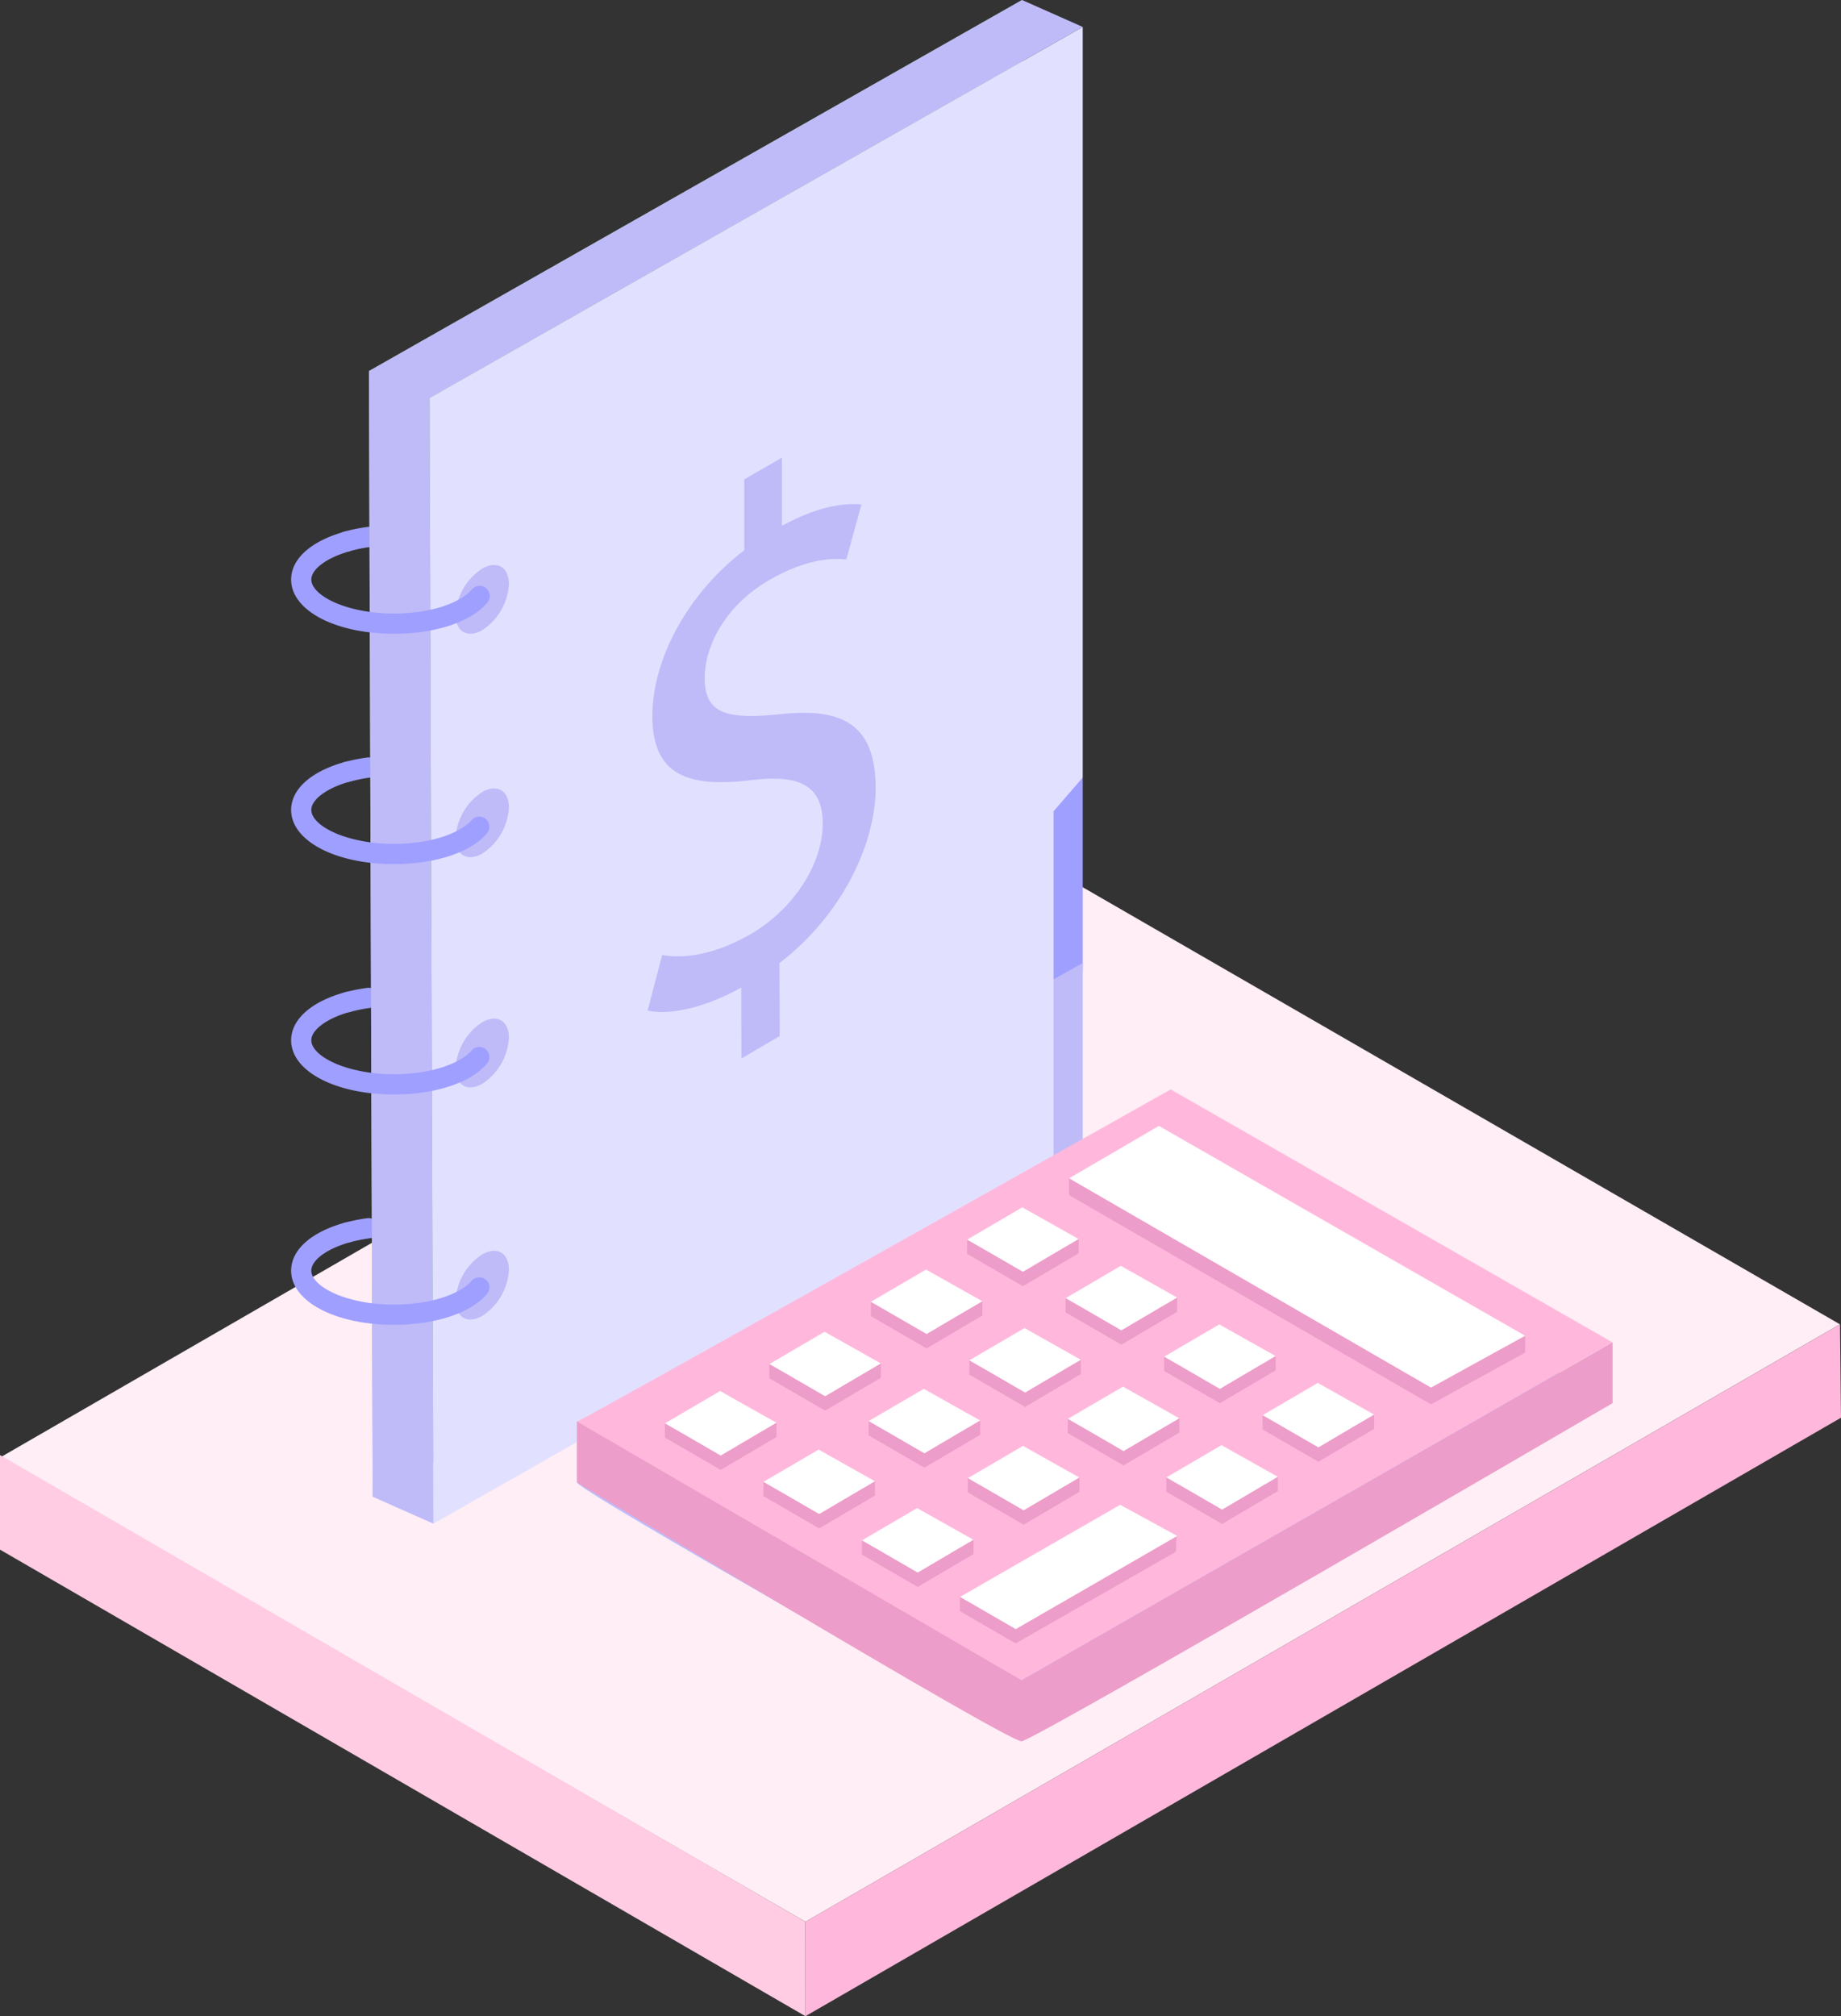 <svg xmlns="http://www.w3.org/2000/svg" viewBox="0 0 401.86 440"><rect x="0" y="0" width="401.86" height="440" fill="#333333" stroke="none"/><defs><style>.cls-3{fill:#ffb8dc}.cls-4{fill:#9f9fff}.cls-6{fill:#bfbbf9}.cls-8{fill:#ed9dc9}.cls-9{fill:#fff}</style></defs><g id="Layer_2" data-name="Layer 2"><g id="Layer_1-2" data-name="Layer 1"><path fill="#ffeef5" d="M.15 318l225.82-130.36 175.66 101.37-225.81 130.38L.15 318z"/><path fill="#ffcce3" d="M0 317.54v20.64L175.81 440l-.02-20.63L0 317.54z"/><path class="cls-3" d="M175.79 419.4l225.85-130.39.22 20.38L175.81 440l-.02-20.6z"/><path class="cls-4" d="M75.79 170.64a2.21 2.21 0 01-.59-4.33 37.93 37.93 0 015-1 2.21 2.21 0 01.59 4.38 33.71 33.71 0 00-4.41.89 2.06 2.06 0 01-.59.06zm0-50.27a2.21 2.21 0 01-.59-4.37 38.27 38.27 0 015-1 2.21 2.21 0 01.59 4.38 32.6 32.6 0 00-4.42.89 2 2 0 01-.58.1z"/><path fill="#8ec180" d="M80.53 80.98L223.1 0v163.81l-6.37 7.36v78.47l-135.37 77-.83-245.66z"/><path class="cls-4" d="M75.79 220.92a2.21 2.21 0 01-.59-4.34 38.27 38.27 0 015-1 2.21 2.21 0 01.59 4.38 33.71 33.71 0 00-4.41.89 2.08 2.08 0 01-.59.07zm160.55-51.23v42.06l-18.02 9.93-1.84-40.83 19.86-11.16zM75.79 271.19a2.21 2.21 0 01-.59-4.34 36.7 36.7 0 015-1 2.2 2.2 0 11.59 4.37 34.2 34.2 0 00-4.42.89 2 2 0 01-.58.08z"/><path class="cls-6" d="M236.34 210.16v42.05l-18.02 9.93-1.84-40.83 19.86-11.15z"/><path fill="#e1e1ff" d="M93.77 86.86L236.34 5.88v163.81l-6.37 7.36v78.47l-135.36 77-.84-245.66z"/><path class="cls-6" d="M223.1 0l13.24 5.88L93.77 86.86l.84 245.66-13.25-5.88-.83-245.66L223.1 0z"/><path class="cls-6" d="M105.24 124.1c3.23-1.86 5.84-.36 5.85 3.34a12.82 12.82 0 01-5.81 10.07c-3.22 1.86-5.83.35-5.84-3.34a12.81 12.81 0 015.8-10.07zm0 48.77c3.23-1.87 5.84-.36 5.85 3.33a12.82 12.82 0 01-5.81 10.08c-3.22 1.85-5.83.34-5.84-3.35a12.79 12.79 0 015.8-10.06zm0 50.23c3.23-1.86 5.84-.36 5.85 3.34a12.81 12.81 0 01-5.81 10.07c-3.22 1.86-5.83.35-5.84-3.34a12.81 12.81 0 015.8-10.07zm0 50.66c3.23-1.86 5.84-.35 5.85 3.34a12.81 12.81 0 01-5.81 10.07c-3.22 1.86-5.83.35-5.84-3.34a12.81 12.81 0 015.8-10.07z"/><path class="cls-4" d="M86 138.31c-12.8 0-22.45-5.09-22.45-11.84 0-4.5 4.35-8.4 11.63-10.43a2.21 2.21 0 011.19 4.25c-5 1.4-8.41 3.89-8.41 6.18 0 3.51 7.71 7.42 18 7.42 8.66 0 14.8-2.61 17-5.2a2.21 2.21 0 113.33 2.9c-3.48 4.14-11.29 6.72-20.29 6.72zm0 50.27c-12.8 0-22.45-5.09-22.45-11.83 0-4.51 4.35-8.41 11.63-10.44a2.21 2.21 0 111.19 4.25c-5 1.4-8.41 3.89-8.41 6.19 0 3.5 7.71 7.41 18 7.41 8.66 0 14.8-2.61 17-5.19a2.2 2.2 0 113.33 2.89C102.81 186 95 188.58 86 188.58zm0 50.27c-12.8 0-22.45-5.09-22.45-11.83 0-4.51 4.35-8.41 11.63-10.44a2.21 2.21 0 111.19 4.25c-5 1.4-8.41 3.89-8.41 6.19 0 3.5 7.71 7.41 18 7.41 8.66 0 14.8-2.61 17-5.19a2.2 2.2 0 113.33 2.89c-3.48 4.14-11.29 6.72-20.29 6.72zm0 50.27c-12.8 0-22.45-5.09-22.45-11.83 0-4.51 4.35-8.41 11.63-10.44a2.21 2.21 0 011.19 4.25c-5 1.41-8.41 3.89-8.41 6.19 0 3.5 7.71 7.42 18 7.42 8.66 0 14.8-2.62 17-5.2a2.2 2.2 0 113.33 2.89c-3.48 4.14-11.29 6.72-20.29 6.72z"/><path class="cls-6" d="M170.69 99.87v14.86c8-4.3 13.48-5 17.35-4.64l-3.3 12c-2.81-.22-8.29-.43-16.82 4.5-10.27 5.93-14.12 15.2-14.1 21.33 0 8 5 9.11 16.58 7.93 13.76-1.51 20.71 2.47 20.75 16.11 0 12.1-7.27 27.69-21 38.22l.05 15.93-8.36 4.89-.05-15.47c-7.73 4.31-15.74 6.17-20.43 5l3.18-12.12c4.81.92 11.76-.19 19.23-4.5 9.47-5.47 15.84-15.45 15.82-24.18 0-8.43-5.24-10.64-15.12-9.53-13.63 1.71-22-.48-22.08-13.82 0-12.72 7.81-26.91 20.06-36.3v-15.47zM255.54 251l96.39 55.17L223 380s-99-55.84-97-56.5S255.54 251 255.54 251z"/><path class="cls-3" d="M255.54 237.75l96.39 55.17L223 366.7s-99-55.83-97-56.5 129.54-72.45 129.54-72.45z"/><path class="cls-8" d="M125.92 310.2v13.3S220.09 380.22 223 380s129-73.79 129-73.79v-13.29L223 366.7z"/><path class="cls-8" d="M167.94 300.77l12.05-7.05 12.3 6.92-12.17 7.18-12.18-7.05z"/><path class="cls-9" d="M167.94 297.69l12.05-7.05 12.3 6.92-12.17 7.18-12.18-7.05z"/><path class="cls-8" d="M192.29 297.56v3.08l-12.17 7.18-12.18-7.05v-3.08l12.18 7.05 12.17-7.18zm-2.69 15.66l12.05-7.05 12.31 6.92-12.18 7.18-12.18-7.05z"/><path class="cls-9" d="M189.6 310.14l12.05-7.05 12.31 6.92-12.18 7.18-12.18-7.05z"/><path class="cls-8" d="M213.96 310.01v3.08l-12.18 7.18-12.18-7.05v-3.08l12.18 7.05 12.18-7.18zm-2.7 15.65l12.05-7.05 12.31 6.93-12.18 7.17-12.18-7.05z"/><path class="cls-9" d="M211.26 322.59l12.05-7.05 12.31 6.92-12.18 7.18-12.18-7.05z"/><path class="cls-8" d="M235.62 322.46v3.08l-12.18 7.17-12.18-7.05v-3.07l12.18 7.05 12.18-7.18zm18.97 3.04l12.04-7.05 12.31 6.92-12.18 7.18-12.17-7.05z"/><path class="cls-9" d="M254.59 322.43l12.04-7.05 12.31 6.92-12.18 7.18-12.17-7.05z"/><path class="cls-8" d="M278.94 322.3v3.07l-12.18 7.18-12.17-7.05v-3.07l12.17 7.05 12.18-7.18zm-45.86-9.57l12.05-7.05 12.31 6.92-12.18 7.18-12.18-7.05z"/><path class="cls-9" d="M233.08 309.65l12.05-7.04 12.31 6.92-12.18 7.18-12.18-7.06z"/><path class="cls-8" d="M257.44 309.53v3.07l-12.18 7.18-12.18-7.05v-3.08l12.18 7.06 12.18-7.18zm-45.86-9.57l12.05-7.05 12.31 6.92-12.18 7.18-12.18-7.05z"/><path class="cls-9" d="M211.58 296.88l12.05-7.05 12.31 6.93-12.18 7.18-12.18-7.06z"/><path class="cls-8" d="M235.94 296.76v3.07l-12.18 7.18-12.18-7.05v-3.08l12.18 7.06 12.18-7.18zm-45.86-9.57l12.05-7.05 12.31 6.92-12.18 7.18-12.18-7.05z"/><path class="cls-9" d="M190.08 284.11l12.05-7.05 12.31 6.93-12.18 7.17-12.18-7.05z"/><path class="cls-8" d="M214.44 283.99v3.07l-12.18 7.18-12.18-7.05v-3.08l12.18 7.05 12.18-7.17zm-4.9 67.59l12.05-7.05 12.3 6.92-12.17 7.18-12.18-7.05z"/><path class="cls-9" d="M209.54 348.51l34.97-20.11 12.45 6.79-35.24 20.37-12.18-7.05z"/><path class="cls-8" d="M256.81 335.33l-.12 3.31-34.97 19.99-12.18-7.05v-3.07l12.18 7.05 35.09-20.23zm-68.67 3.91l12.05-7.05 12.31 6.93-12.18 7.17-12.18-7.05z"/><path class="cls-9" d="M188.14 336.17l12.05-7.05 12.31 6.92-12.18 7.18-12.18-7.05z"/><path class="cls-8" d="M212.5 336.04v3.08l-12.18 7.17-12.18-7.05v-3.07l12.18 7.05 12.18-7.18zm-45.86-9.57l12.05-7.05 12.31 6.92-12.18 7.18-12.18-7.05z"/><path class="cls-9" d="M166.64 323.4l12.05-7.05 12.31 6.92-12.18 7.18-12.18-7.05z"/><path class="cls-8" d="M191 323.27v3.07l-12.18 7.18-12.18-7.05v-3.07l12.18 7.05 12.18-7.18zm-45.86-9.57l12.05-7.05 12.31 6.92-12.18 7.18-12.18-7.05z"/><path class="cls-9" d="M145.14 310.63l12.05-7.06 12.31 6.93-12.18 7.18-12.18-7.05z"/><path class="cls-8" d="M169.5 310.5v3.07l-12.18 7.18-12.18-7.05v-3.07l12.18 7.05 12.18-7.18zm106.1 1.42l12.05-7.05 12.31 6.93-12.18 7.17-12.18-7.05z"/><path class="cls-9" d="M275.6 308.85l12.05-7.05 12.31 6.92-12.18 7.18-12.18-7.05z"/><path class="cls-8" d="M299.96 308.72v3.08l-12.18 7.17-12.18-7.05v-3.07l12.18 7.05 12.18-7.18zm-45.86-9.57l12.05-7.05 12.31 6.92-12.18 7.18-12.18-7.05z"/><path class="cls-9" d="M254.1 296.08l12.05-7.05 12.31 6.92-12.18 7.18-12.18-7.05z"/><path class="cls-8" d="M278.46 295.95v3.07l-12.18 7.18-12.18-7.05v-3.07l12.18 7.05 12.18-7.18zm-45.86-9.57l12.05-7.05 12.31 6.92-12.18 7.18-12.18-7.05z"/><path class="cls-9" d="M232.6 283.31l12.05-7.06 12.31 6.93-12.18 7.18-12.18-7.05z"/><path class="cls-8" d="M256.96 283.18v3.07l-12.18 7.18-12.18-7.05v-3.07l12.18 7.05 12.18-7.18zm-45.86-9.57l12.05-7.05 12.31 6.92-12.18 7.18-12.18-7.05z"/><path class="cls-9" d="M211.1 270.54l12.05-7.06 12.31 6.93-12.18 7.17-12.18-7.04z"/><path class="cls-8" d="M235.46 270.41v3.07l-12.18 7.18-12.18-7.05v-3.07l12.18 7.04 12.18-7.17z"/><path class="cls-9" d="M252.97 245.71l79.96 45.81-20.57 11.32-79.01-45.68 19.62-11.45z"/><path class="cls-8" d="M233.35 257.16v3.65l79.01 45.67 20.57-11.31v-3.65l-20.57 11.32-79.01-45.68z"/></g></g></svg>